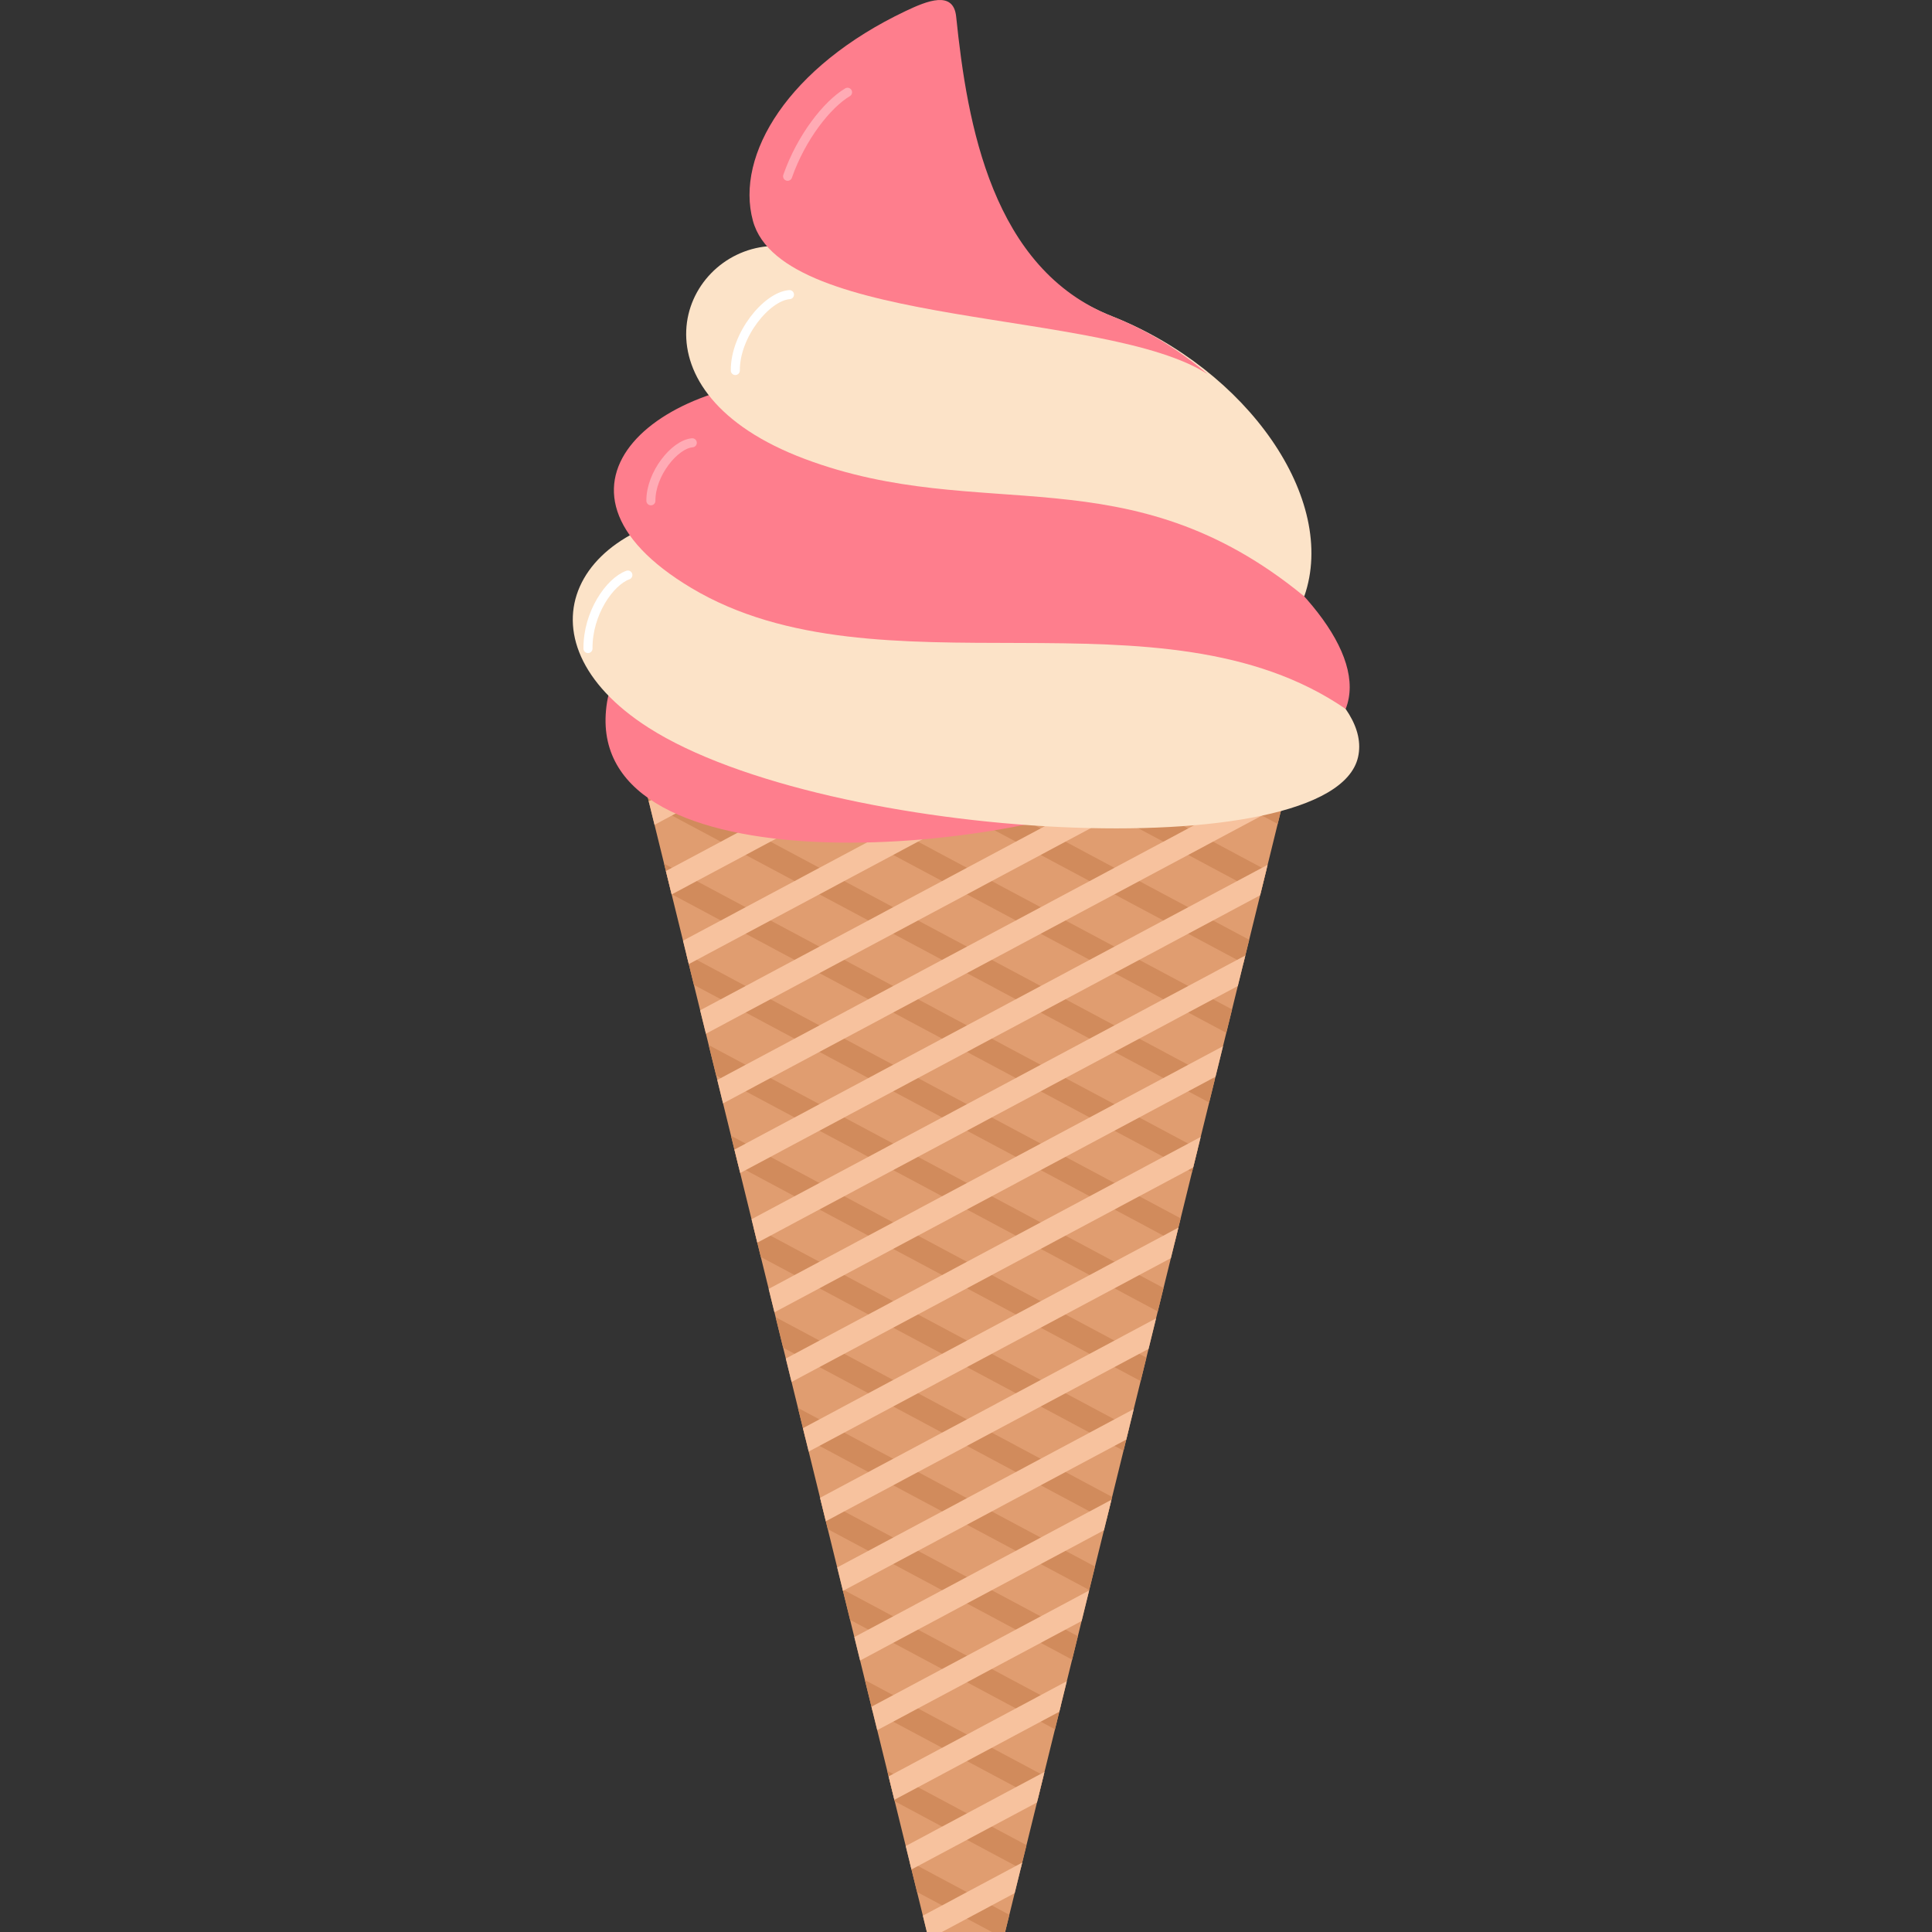 <?xml version="1.0" encoding="iso-8859-1"?>
<!-- Uploaded to: SVG Repo, www.svgrepo.com, Generator: SVG Repo Mixer Tools -->
<svg version="1.1" id="Layer_1" xmlns="http://www.w3.org/2000/svg" xmlns:xlink="http://www.w3.org/1999/xlink" 
	 viewBox="0 0 512 512" xml:space="preserve">
<rect x="0" y="0" width="512" height="512" fill="#333333" stroke="none"/>
<polygon style="fill:#E09D70;" points="341.515,206.498 266.365,512 245.633,512 170.485,206.498 "/>
<path style="fill:#D18B5C;" d="M340.127,212.138l-1.529,6.209l-22.185-11.848h13.152L340.127,212.138L340.127,212.138z
	 M335.585,230.595l-45.114-24.097h-13.152l56.74,30.305L335.585,230.595L335.585,230.595z M331.045,249.052l-79.666-42.554h-13.154
	l91.294,48.762L331.045,249.052L331.045,249.052z M326.506,267.507l-114.218-61.008h-13.154l125.846,67.217L326.506,267.507
	L326.506,267.507z M321.966,285.964l-148.773-79.465h-2.708l1.579,6.422l148.373,79.252L321.966,285.964L321.966,285.964z
	 M317.426,304.421l-1.526,6.209l-137.925-73.668l-1.986-8.086L317.426,304.421L317.426,304.421z M312.886,322.875l-1.529,6.209
	L183.891,261l-1.989-8.086L312.886,322.875L312.886,322.875z M308.347,341.332l-1.529,6.209l-117.014-62.5l-1.989-8.086
	L308.347,341.332L308.347,341.332z M303.807,359.789l-110.076-58.796l1.986,8.089l106.561,56.919L303.807,359.789L303.807,359.789z
	 M299.267,378.244l-99.625-53.213l1.989,8.089l96.108,51.333L299.267,378.244L299.267,378.244z M294.725,396.701l-1.526,6.209
	l-85.652-45.751l-1.989-8.086L294.725,396.701L294.725,396.701z M290.185,415.156l-1.526,6.209l-75.199-40.167l-1.989-8.086
	L290.185,415.156L290.185,415.156z M285.645,433.613l-68.264-36.463l1.989,8.089l64.749,34.584L285.645,433.613L285.645,433.613z
	 M281.106,452.07l-57.808-30.88l1.989,8.086l54.291,29L281.106,452.07L281.106,452.07z M276.566,470.524l-1.526,6.209
	l-43.842-23.416l-1.989-8.086L276.566,470.524L276.566,470.524z M272.026,488.981l-36.902-19.709l1.989,8.086l33.384,17.832
	L272.026,488.981L272.026,488.981z M267.486,507.438L266.365,512h-3.491l-19.845-10.601l-1.989-8.086L267.486,507.438z"/>
<path style="fill:#F7C29E;" d="M341.515,206.498l-1.655,6.727l-148.245,79.182l-1.526-6.209l149.214-79.7H341.515L341.515,206.498z
	 M335.936,229.178L194.63,304.653l1.529,6.209l137.789-73.598L335.936,229.178L335.936,229.178z M330.021,253.216l-130.854,69.892
	l1.529,6.209l127.334-68.014L330.021,253.216L330.021,253.216z M324.107,277.257l-120.398,64.308l1.529,6.209l116.881-62.43
	L324.107,277.257L324.107,277.257z M318.196,301.296l-1.989,8.089L209.78,366.231l-1.529-6.209L318.196,301.296L318.196,301.296z
	 M312.281,325.337l-1.989,8.086l-95.975,51.262l-1.526-6.209L312.281,325.337L312.281,325.337z M306.367,349.375l-89.037,47.559
	l1.526,6.209l85.521-45.679L306.367,349.375L306.367,349.375z M300.454,373.416l-78.586,41.975l1.531,6.209l75.066-40.095
	L300.454,373.416L300.454,373.416z M294.541,397.454l-1.989,8.089l-64.615,34.511l-1.526-6.209L294.541,397.454L294.541,397.454z
	 M288.63,421.495l-1.989,8.086l-54.16,28.927l-1.529-6.209L288.63,421.495L288.63,421.495z M282.714,445.536l-47.224,25.225
	l1.526,6.209l43.709-23.346L282.714,445.536L282.714,445.536z M276.801,469.575l-1.989,8.089l-33.254,17.762l-1.529-6.209
	L276.801,469.575L276.801,469.575z M270.885,493.615l-26.316,14.058l1.063,4.327h3.987l19.276-10.296L270.885,493.615
	L270.885,493.615z M187.079,273.948l126.282-67.452h-13.152L185.55,267.739L187.079,273.948L187.079,273.948z M182.536,255.494
	l91.73-48.995h-13.152l-80.105,42.786L182.536,255.494L182.536,255.494z M177.997,237.039l57.178-30.54h-13.152l-45.553,24.332
	L177.997,237.039L177.997,237.039z M173.457,218.582l22.624-12.083h-13.152l-10.998,5.875L173.457,218.582z"/>
<g>
	<path style="fill:#FE7E8D;" d="M305.793,208.279c-45.674,20.235-152.753,26.299-144.911-22.258
		C168.721,137.465,358.778,166.367,305.793,208.279z"/>
	<path style="fill:#FCE3C8;" d="M196.129,134.87c-44.383,0.916-60.749,34.618-24.31,57.946
		c47.19,30.213,181.36,37.478,188.078,7.825C366.615,170.989,262.259,133.504,196.129,134.87z"/>
	<path style="fill:#FE7E8D;" d="M219.303,100.444c-44.039-2.12-81.287,28.421-36.035,55.412
		c49.761,29.68,124.417-1.589,173.347,32.025C368.09,158.686,284.916,103.603,219.303,100.444z"/>
	<path style="fill:#FCE3C8;" d="M345.641,158.053c-46.747-38.411-85.296-18.772-132.356-36.427
		c-47.059-17.658-33.498-54.317-9.731-56.372c0.94-16.628-5.497-44.341,44.761-64.996c5.099,30.257,10.783,69.48,46.483,83.598
		S354.67,132.288,345.641,158.053z"/>
	<path style="fill:#FE7E8D;" d="M199.53,58.51c-4.763-17.498,9.448-40.868,40.504-55.601c5.649-2.679,12.636-5.531,13.36,1.495
		c2.938,28.566,9.516,66.839,41.405,79.453c9.315,3.685,17.895,9,25.286,15.325C293.375,81.783,207.34,87.2,199.53,58.51z"/>
	<g>
		
			<path style="fill:none;stroke:#FFABB5;stroke-width:2.4;stroke-linecap:round;stroke-linejoin:round;stroke-miterlimit:22.926;" d="
			M224.606,24.453c-5.412,3.217-12.277,11.945-15.882,22.26"/>
		
			<path style="fill:none;stroke:#FFFFFF;stroke-width:2.4;stroke-linecap:round;stroke-linejoin:round;stroke-miterlimit:22.926;" d="
			M209.218,78.075c-6.097,0.501-14.433,10.783-14.348,20.114"/>
		
			<path style="fill:none;stroke:#FFABB5;stroke-width:2.4;stroke-linecap:round;stroke-linejoin:round;stroke-miterlimit:22.926;" d="
			M183.459,117.346c-4.658,0.383-11.03,8.239-10.964,15.371"/>
		
			<path style="fill:none;stroke:#FFFFFF;stroke-width:2.4;stroke-linecap:round;stroke-linejoin:round;stroke-miterlimit:22.926;" d="
			M166.391,152.394c-4.835,1.759-10.654,10.153-10.569,19.484"/>
	</g>
</g>
</svg>
